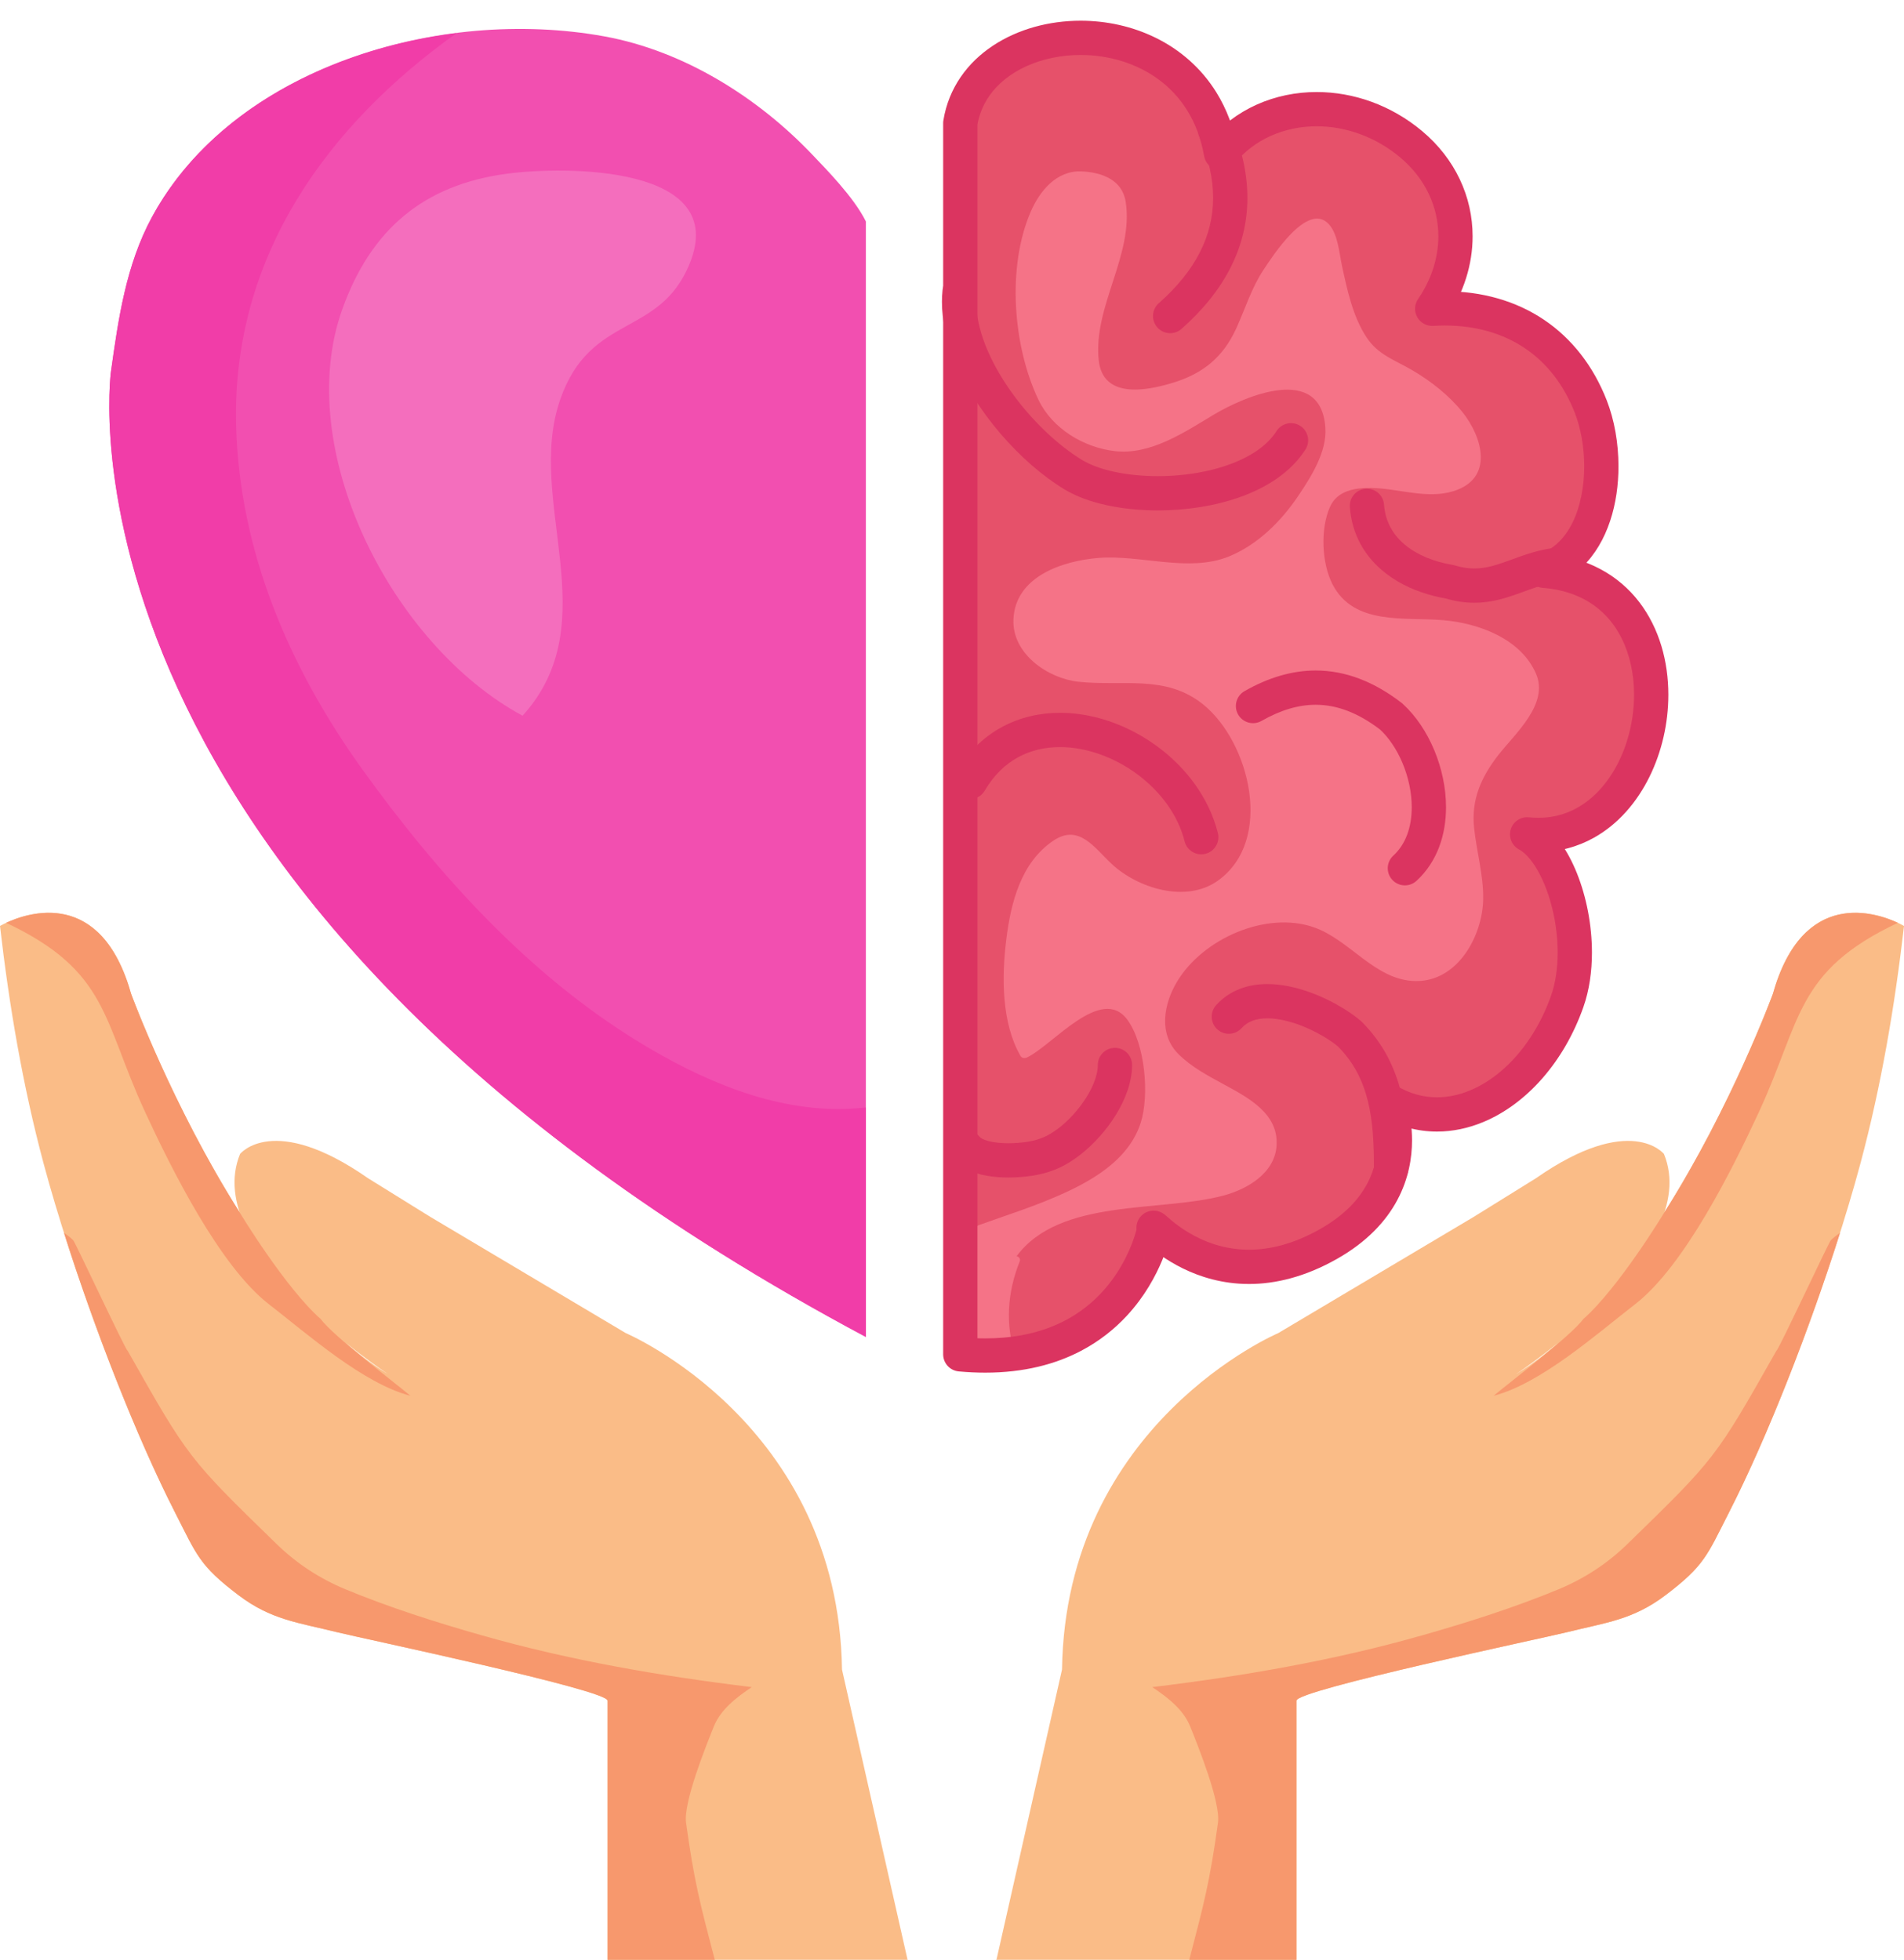 <?xml version="1.0" encoding="UTF-8"?><svg xmlns="http://www.w3.org/2000/svg" xmlns:xlink="http://www.w3.org/1999/xlink" height="1857.5" preserveAspectRatio="xMidYMid meet" version="1.0" viewBox="158.5 263.8 1804.3 1857.5" width="1804.3" zoomAndPan="magnify"><g><g id="change1_1"><path d="M 566.309 1417.18 L 751.508 1527.328 C 751.508 1527.328 952.996 1612.82 956.418 1846.23 L 1018.531 2121.32 L 734.25 2121.32 L 734.25 1875.672 C 734.25 1865.578 500.914 1816.539 477.875 1810.809 C 440.613 1801.539 415.512 1799.191 384.461 1775.68 C 347.453 1747.648 345.023 1737.762 324.871 1698.34 C 277.715 1606.09 226.434 1466.02 199.684 1366.102 C 180.039 1292.73 167.176 1216.879 158.504 1141.461 C 158.504 1141.461 249.285 1086.922 282.727 1205.699 C 282.727 1205.699 383.062 1479.43 526.402 1566.379 C 526.402 1566.379 348.324 1449.621 385.984 1357.559 C 385.984 1357.559 417.371 1317.801 507.336 1380.578 L 566.309 1417.18" fill="#fabc87"/></g><g id="change2_1"><path d="M 385.562 1412.859 C 321.621 1311.801 282.727 1205.699 282.727 1205.699 C 254.387 1105.039 184.887 1128.84 164.324 1138.449 C 261.359 1184.289 255.586 1230.391 296.027 1317.82 C 320.633 1371 366.473 1463.602 413.199 1499.852 C 450.582 1528.84 502.594 1575.07 547.41 1586.738 C 531.203 1573.148 474.578 1530.328 462.363 1513.961 C 428.418 1483.91 385.562 1412.859 385.562 1412.859" fill="#f7986d"/></g><g id="change2_2"><path d="M 834.875 1900.352 C 841.367 1884.059 856.414 1872.559 870.891 1862.859 C 784.48 1852.398 698.461 1837.57 614.684 1813.68 C 571.199 1801.289 527.637 1787.43 485.82 1770.121 C 461.586 1760.078 439.516 1745.66 420.703 1727.328 C 337.066 1645.891 337.066 1645.891 279.289 1543.781 C 278.477 1545.578 229.742 1441.109 227.883 1439.309 C 225.137 1436.648 222.199 1434.352 219.133 1432.32 C 247.434 1521.801 287.441 1625.121 324.871 1698.34 C 345.023 1737.762 347.453 1747.648 384.461 1775.68 C 415.512 1799.191 440.613 1801.539 477.875 1810.809 C 500.914 1816.539 734.25 1865.578 734.25 1875.672 L 734.25 2121.32 L 835.84 2121.32 C 821.766 2067.621 816.258 2046.738 808.645 1991.531 C 805.949 1972.031 827.359 1919.191 834.875 1900.352" fill="#f7986d"/></g><g id="change1_2"><path d="M 1555.02 1417.184 L 1369.816 1527.332 C 1369.816 1527.332 1168.328 1612.82 1164.895 1846.23 L 1102.785 2121.32 L 1387.07 2121.32 L 1387.07 1875.672 C 1387.07 1865.582 1620.395 1816.539 1643.43 1810.812 C 1680.711 1801.543 1705.805 1799.191 1736.848 1775.68 C 1773.852 1747.652 1776.297 1737.762 1796.445 1698.34 C 1843.598 1606.094 1894.887 1466.023 1921.629 1366.102 C 1941.27 1292.734 1954.145 1216.883 1962.812 1141.461 C 1962.812 1141.461 1872.031 1086.922 1838.578 1205.703 C 1838.578 1205.703 1738.258 1479.434 1594.914 1566.383 C 1594.914 1566.383 1773 1449.621 1735.332 1357.562 C 1735.332 1357.562 1703.938 1317.805 1613.973 1380.582 L 1555.02 1417.184" fill="#fabc87"/></g><g id="change2_3"><path d="M 1658.969 1513.957 C 1646.746 1530.328 1590.125 1573.148 1573.914 1586.738 C 1618.734 1575.07 1670.746 1528.84 1708.121 1499.848 C 1754.859 1463.598 1800.699 1370.996 1825.301 1317.816 C 1865.746 1230.387 1859.973 1184.289 1956.996 1138.449 C 1936.441 1128.836 1866.938 1105.039 1838.59 1205.699 C 1838.59 1205.699 1799.703 1311.797 1735.758 1412.859 C 1735.758 1412.859 1692.906 1483.91 1658.969 1513.957" fill="#f7986d"/></g><g id="change2_4"><path d="M 1286.453 1900.352 C 1279.965 1884.059 1264.914 1872.559 1250.43 1862.859 C 1336.844 1852.398 1422.852 1837.57 1506.629 1813.68 C 1550.125 1801.289 1593.688 1787.43 1635.488 1770.117 C 1659.738 1760.078 1681.809 1745.66 1700.621 1727.328 C 1784.258 1645.891 1784.258 1645.891 1842.035 1543.777 C 1842.84 1545.578 1891.574 1441.109 1893.441 1439.309 C 1896.195 1436.648 1899.125 1434.348 1902.195 1432.316 C 1873.895 1521.797 1833.879 1625.117 1796.453 1698.34 C 1776.297 1737.758 1773.859 1747.648 1736.867 1775.68 C 1705.812 1799.191 1680.711 1801.539 1643.449 1810.809 C 1620.402 1816.539 1387.086 1865.578 1387.086 1875.668 L 1387.086 2121.32 L 1285.484 2121.32 C 1299.559 2067.621 1305.066 2046.738 1312.676 1991.531 C 1315.371 1972.031 1293.957 1919.191 1286.453 1900.352" fill="#f7986d"/></g><g id="change3_1"><path d="M 1068.52 1547.473 C 1227.105 1562.062 1252.312 1428.852 1252.312 1428.852 C 1244.07 1415.723 1310.168 1503.859 1417.715 1442.723 C 1508.152 1391.312 1474.055 1307.152 1474.055 1307.152 C 1537.508 1344.703 1614.094 1296.562 1643.57 1213.141 C 1663.387 1157.172 1640.141 1073.102 1605.656 1054.609 C 1739.547 1068.594 1777.566 817.156 1621.57 804.754 C 1678.172 785.75 1686.094 700.672 1665.961 649.133 C 1641.305 586.09 1586.742 552.176 1515.711 556.461 C 1551.188 504.465 1543.41 440.453 1495.75 400.508 C 1438.781 352.824 1357.34 357.164 1315.547 408.887 C 1290.23 263.801 1086.02 272.566 1068.52 380.512 L 1068.52 1547.473" fill="#f57387"/></g><g id="change4_1"><path d="M 1239.363 1328.352 C 1248.016 1301.742 1243.523 1253.16 1226.914 1230.43 C 1202.234 1196.621 1155.562 1255.051 1131.598 1266.121 C 1129.398 1267.133 1126.789 1266.781 1125.5 1264.523 C 1107.379 1232.953 1107.777 1189.16 1112.098 1154.184 C 1116.34 1119.812 1125.836 1081.332 1156.711 1060.59 C 1181.016 1044.262 1195.484 1067.32 1212.172 1082.832 C 1236.742 1105.652 1282.285 1120.031 1312.449 1098.621 C 1366.098 1060.543 1342.852 967.215 1298.734 931.531 C 1263.133 902.746 1222.227 914.559 1180.277 909.953 C 1151.527 906.793 1117.398 883.492 1118.867 850.75 C 1120.68 810.27 1165.113 795.426 1199.324 792.633 C 1239.191 789.352 1285.191 806.793 1323.289 791.141 C 1350.273 780.039 1372.391 758.082 1388.543 734.141 C 1400.82 715.914 1415.984 692.293 1414.465 669.297 C 1410.406 608.078 1338.008 639.281 1308.594 656.883 C 1280.996 673.426 1248.641 695.402 1214.66 691.336 C 1185.258 687.836 1155.562 669.969 1142.555 642.668 C 1118.328 591.859 1112.559 516.836 1135.238 464.496 C 1143.715 444.91 1159.609 425.316 1183.148 426.25 C 1202.539 427.023 1222.035 434.195 1225.238 455.059 C 1233.012 505.664 1194.32 554.227 1199.68 605.141 C 1203.52 641.801 1244.07 634.504 1269.973 626.594 C 1298.484 617.895 1317.477 602.426 1329.957 575.18 C 1338.371 556.824 1344.504 536.613 1355.77 519.672 C 1363.883 507.477 1397.332 454.715 1417.477 476 C 1426.449 485.461 1427.598 503.723 1430.199 515.684 C 1435.133 538.438 1440.414 563.652 1453.363 583.363 C 1464.5 600.305 1480.312 605.004 1496.898 614.738 C 1514.422 624.996 1531.773 638.621 1544.484 654.547 C 1563.305 678.156 1574.555 717.199 1535.922 729.297 C 1510.684 737.195 1483.586 726.676 1458.004 726.285 C 1442.762 726.059 1425.695 728.656 1418.777 744.355 C 1409.621 765.148 1410.922 797.523 1421.227 817.578 C 1441.449 856.93 1489.477 848.438 1526.449 851.641 C 1559.781 854.523 1599.82 869.195 1614.113 902.418 C 1626.52 931.27 1593.914 959.43 1578.398 979.402 C 1562.258 1000.121 1552.602 1021.48 1555.395 1048.34 C 1557.73 1070.742 1564.355 1093.301 1564.023 1115.949 C 1563.5 1150.77 1539.809 1194.66 1499.406 1193.66 C 1461.32 1192.723 1437.801 1154.621 1403.547 1142.703 C 1358.289 1126.961 1298.324 1153.48 1273.938 1194.191 C 1261.273 1215.34 1256.039 1243.762 1275.285 1262.922 C 1287.688 1275.25 1303.121 1283.34 1318.332 1291.633 C 1341.074 1304.031 1369.574 1318.812 1368.285 1348.66 C 1367.145 1375.402 1340.879 1390.82 1317.887 1396.973 C 1257.852 1413.031 1162.867 1399.102 1121.879 1454.422 C 1124.098 1454.949 1125.82 1456.859 1124.73 1459.59 C 1112.727 1489.539 1111.57 1519.621 1120.086 1546.762 C 1232.773 1531.91 1252.312 1428.852 1252.312 1428.852 C 1244.07 1415.723 1310.168 1503.859 1417.715 1442.723 C 1508.152 1391.312 1474.055 1307.152 1474.055 1307.152 C 1537.508 1344.703 1614.094 1296.562 1643.57 1213.141 C 1663.387 1157.172 1640.141 1073.102 1605.656 1054.609 C 1739.547 1068.594 1777.566 817.156 1621.57 804.754 C 1678.172 785.75 1686.094 700.672 1665.961 649.133 C 1641.305 586.09 1586.742 552.176 1515.711 556.461 C 1551.188 504.465 1543.41 440.453 1495.75 400.508 C 1438.781 352.824 1357.34 357.164 1315.547 408.887 C 1290.23 263.801 1086.02 272.566 1068.52 380.512 L 1068.52 1431.703 C 1093.93 1421.48 1120.309 1413.672 1145.77 1403.562 C 1181.918 1389.191 1226.309 1368.523 1239.363 1328.352" fill="#e6516a"/></g><g id="change5_1"><path d="M 1068.52 1547.473 L 1067.027 1563.641 C 1075.738 1564.441 1084.109 1564.82 1092.16 1564.82 C 1128.863 1564.84 1158.879 1556.75 1182.711 1544.262 C 1200.59 1534.922 1214.949 1523.172 1226.297 1510.93 C 1243.352 1492.531 1253.695 1473.082 1259.887 1458.152 C 1266.066 1443.203 1268.109 1432.703 1268.266 1431.871 C 1269.023 1427.859 1268.234 1423.652 1266.043 1420.191 L 1265.934 1420.012 L 1257.945 1424.789 L 1266.305 1420.723 C 1266.023 1420.121 1265.934 1420.02 1265.934 1420.02 L 1257.945 1424.789 L 1266.305 1420.723 L 1253.117 1427.141 L 1266.98 1422.332 C 1266.676 1421.473 1266.461 1421.039 1266.305 1420.723 L 1253.117 1427.141 L 1266.98 1422.332 L 1252.172 1427.473 L 1267.477 1424.109 C 1267.309 1423.32 1267.129 1422.77 1266.98 1422.332 L 1252.172 1427.473 L 1267.477 1424.109 L 1251.832 1427.551 L 1267.859 1427.551 C 1267.848 1425.961 1267.648 1424.91 1267.477 1424.109 L 1251.832 1427.551 L 1267.859 1427.551 L 1251.719 1427.551 L 1267.398 1431.352 C 1267.781 1429.781 1267.848 1428.551 1267.859 1427.551 L 1251.719 1427.551 L 1267.398 1431.352 L 1251.664 1427.531 L 1265.844 1435.371 C 1266.645 1433.883 1267.117 1432.512 1267.398 1431.352 L 1251.664 1427.531 L 1265.844 1435.371 L 1251.664 1427.52 L 1259.672 1441.609 C 1262.445 1440.062 1264.645 1437.582 1265.844 1435.371 L 1251.664 1427.52 L 1259.672 1441.609 L 1251.664 1427.531 L 1251.664 1443.73 C 1253.906 1443.742 1256.898 1443.203 1259.672 1441.609 L 1251.664 1427.531 L 1251.664 1443.73 L 1251.664 1427.633 L 1247.082 1443.062 C 1248.121 1443.359 1249.496 1443.711 1251.664 1443.73 L 1251.664 1427.633 L 1247.082 1443.062 L 1251.551 1428.012 L 1243.699 1441.609 C 1244.32 1441.949 1245.098 1442.441 1247.082 1443.062 L 1251.551 1428.012 L 1243.699 1441.609 L 1250.219 1430.312 L 1242.199 1440.621 C 1242.367 1440.73 1242.582 1440.961 1243.699 1441.609 L 1250.219 1430.312 L 1242.199 1440.621 C 1242.641 1440.98 1243.938 1442.152 1245.629 1443.59 C 1251.652 1448.75 1263.133 1458.031 1279.398 1466.012 C 1295.641 1474.012 1316.895 1480.781 1342.125 1480.77 C 1366.93 1480.801 1395.32 1474.152 1425.742 1456.84 C 1453.852 1440.902 1472.031 1421.199 1482.691 1401.121 C 1493.406 1381.062 1496.602 1361.031 1496.59 1344.52 C 1496.543 1319.57 1489.574 1302.281 1489.109 1301.051 L 1474.051 1307.152 L 1465.773 1321.121 C 1483.098 1331.402 1501.824 1336.34 1520.254 1336.32 C 1535.242 1336.32 1550.008 1333.121 1563.949 1327.34 C 1584.887 1318.66 1604.027 1304.25 1620.246 1285.684 C 1636.457 1267.102 1649.766 1244.332 1658.891 1218.551 C 1664.664 1202.164 1667.078 1184.402 1667.09 1166.609 C 1667.059 1140.461 1661.879 1114.191 1652.992 1091.801 C 1648.512 1080.613 1643.121 1070.371 1636.66 1061.57 C 1630.172 1052.801 1622.637 1045.32 1613.332 1040.301 L 1605.664 1054.613 L 1603.969 1070.762 C 1608.133 1071.203 1612.262 1071.414 1616.301 1071.414 C 1635.734 1071.43 1653.668 1066.402 1669.098 1057.734 C 1692.289 1044.711 1709.809 1023.941 1721.559 1000.141 C 1733.312 976.297 1739.473 949.227 1739.484 922.312 C 1739.473 890.945 1731.082 859.473 1711.859 834.379 C 1702.262 821.867 1689.922 811.074 1674.965 803.145 C 1660.02 795.18 1642.547 790.117 1622.852 788.559 L 1621.566 804.746 L 1626.734 820.141 C 1638.633 816.16 1648.977 809.688 1657.457 801.621 C 1670.203 789.508 1678.82 774.078 1684.305 757.574 C 1689.797 741.051 1692.223 723.316 1692.223 705.812 C 1692.211 683.727 1688.387 661.992 1681.09 643.223 C 1668.422 610.781 1648.016 584.59 1621.555 566.824 C 1595.129 549.039 1562.934 539.832 1527.562 539.855 C 1523.332 539.855 1519.047 539.98 1514.691 540.25 L 1515.707 556.461 L 1529.117 565.605 C 1545.633 541.422 1554.012 514.41 1554 487.777 C 1554 469.156 1549.918 450.734 1541.844 433.738 C 1533.801 416.715 1521.789 401.141 1506.176 388.066 L 1506.176 388.055 C 1476.59 363.285 1440.891 351.023 1406.262 351.023 C 1386.555 351.023 1367.18 354.984 1349.445 362.934 C 1331.727 370.887 1315.676 382.867 1302.906 398.68 L 1315.551 408.887 L 1331.535 406.09 C 1327.926 385.348 1320.887 367.062 1311.242 351.477 C 1296.77 328.07 1276.512 310.914 1254.031 299.793 C 1231.52 288.66 1206.781 283.438 1182.52 283.426 C 1152.594 283.461 1123.25 291.332 1099.418 307.102 C 1087.52 314.984 1077.027 324.91 1068.867 336.812 C 1060.719 348.699 1054.957 362.586 1052.488 377.914 C 1052.328 378.852 1052.277 379.551 1052.277 380.508 L 1052.277 1547.473 C 1052.277 1555.84 1058.68 1562.871 1067.027 1563.641 L 1068.52 1547.473 L 1084.758 1547.473 L 1084.758 380.508 L 1068.52 380.508 L 1084.547 383.102 C 1086.277 372.5 1090.109 363.309 1095.668 355.176 C 1103.988 343.004 1116.41 333.191 1131.559 326.379 C 1146.672 319.578 1164.414 315.898 1182.52 315.898 C 1208.645 315.887 1235.297 323.535 1256.391 339.09 C 1266.969 346.871 1276.219 356.617 1283.617 368.562 C 1291.008 380.531 1296.59 394.742 1299.547 411.676 C 1300.641 417.945 1305.309 423.012 1311.48 424.613 C 1317.637 426.203 1324.18 424.035 1328.172 419.086 C 1337.637 407.387 1349.422 398.555 1362.746 392.566 C 1376.066 386.59 1390.922 383.496 1406.262 383.496 C 1433.242 383.496 1461.59 393.086 1485.332 412.961 L 1485.32 412.949 C 1497.492 423.168 1506.492 434.957 1512.492 447.633 C 1518.504 460.312 1521.527 473.891 1521.527 487.777 C 1521.516 507.617 1515.359 528.137 1502.285 547.301 C 1498.789 552.434 1498.516 559.086 1501.586 564.492 C 1504.652 569.883 1510.508 573.051 1516.711 572.668 C 1520.367 572.441 1523.988 572.328 1527.562 572.328 C 1557.418 572.352 1582.797 579.934 1603.441 593.785 C 1624.059 607.68 1640.223 628.004 1650.836 655.043 C 1656.434 669.324 1659.77 687.574 1659.746 705.812 C 1659.781 725.113 1656.027 744.379 1648.637 759.234 C 1644.949 766.676 1640.414 773.027 1635.102 778.059 C 1629.777 783.102 1623.723 786.879 1616.402 789.348 C 1609.102 791.797 1604.512 799.094 1605.449 806.73 C 1606.383 814.367 1612.609 820.324 1620.281 820.934 C 1636.004 822.195 1648.953 826.098 1659.715 831.816 C 1675.82 840.41 1687.348 853.137 1695.223 868.812 C 1703.074 884.469 1707.02 903.125 1707.008 922.312 C 1707.008 936.922 1704.742 951.785 1700.41 965.719 C 1693.938 986.641 1682.805 1005.32 1668.523 1018.293 C 1661.371 1024.801 1653.465 1029.922 1644.812 1033.453 C 1636.164 1036.973 1626.742 1038.922 1616.301 1038.934 C 1613.391 1038.934 1610.41 1038.781 1607.344 1038.461 C 1599.641 1037.652 1592.41 1042.441 1590.141 1049.84 C 1587.852 1057.242 1591.156 1065.262 1597.992 1068.922 C 1601.535 1070.793 1606.078 1074.77 1610.488 1080.812 C 1617.133 1089.812 1623.395 1103.133 1627.727 1118.254 C 1632.102 1133.383 1634.617 1150.301 1634.605 1166.609 C 1634.629 1181.422 1632.531 1195.703 1628.266 1207.73 C 1617.879 1237.141 1601.152 1261.551 1581.84 1278.25 C 1572.184 1286.602 1561.922 1293.031 1551.531 1297.332 C 1541.121 1301.641 1530.621 1303.84 1520.254 1303.84 C 1507.484 1303.82 1494.875 1300.582 1482.332 1293.172 C 1476.332 1289.633 1468.738 1290.301 1463.473 1294.84 C 1458.191 1299.383 1456.387 1306.793 1459.004 1313.242 L 1468.176 1309.52 L 1458.98 1313.172 L 1459.004 1313.242 L 1468.176 1309.52 L 1458.98 1313.172 L 1459.016 1313.281 C 1459.535 1314.59 1464.148 1327.551 1464.102 1344.52 C 1464.094 1356.949 1461.758 1371.359 1454.043 1385.832 C 1446.281 1400.301 1433.152 1415.223 1409.703 1428.602 C 1383.602 1443.391 1361.211 1448.262 1342.125 1448.289 C 1317.977 1448.289 1298.645 1440.281 1284.906 1432.07 C 1278.059 1427.973 1272.688 1423.859 1268.934 1420.762 C 1267.027 1419.191 1265.57 1417.902 1264.352 1416.852 C 1263.734 1416.312 1263.227 1415.852 1262.48 1415.25 C 1262.074 1414.93 1261.668 1414.59 1260.777 1414 C 1260.305 1413.699 1259.738 1413.332 1258.621 1412.801 C 1258.059 1412.543 1257.359 1412.242 1256.312 1411.922 C 1255.25 1411.621 1253.84 1411.262 1251.664 1411.25 C 1249.645 1411.242 1247.062 1411.652 1244.535 1412.891 C 1242.664 1413.793 1240.902 1415.141 1239.57 1416.633 C 1237.543 1418.883 1236.516 1421.25 1235.996 1423.09 C 1235.477 1424.961 1235.375 1426.402 1235.375 1427.551 C 1235.398 1429.699 1235.715 1430.91 1235.949 1431.84 C 1236.391 1433.402 1236.742 1434.113 1237 1434.703 C 1237.395 1435.551 1237.664 1436 1237.914 1436.422 L 1238.578 1437.512 L 1252.316 1428.852 L 1236.355 1425.832 L 1242.664 1427.02 L 1236.367 1425.781 L 1236.355 1425.832 L 1242.664 1427.02 L 1236.367 1425.781 C 1236.336 1425.941 1234.914 1432.973 1230.887 1443.223 C 1224.852 1458.652 1212.941 1481.109 1191.566 1499.332 C 1180.859 1508.473 1167.789 1516.641 1151.535 1522.602 C 1135.281 1528.562 1115.797 1532.34 1092.16 1532.34 C 1085.137 1532.34 1077.758 1532.012 1070 1531.289 L 1068.52 1547.473 L 1084.758 1547.473 L 1068.52 1547.473" fill="#db3460"/></g><g id="change5_2"><path d="M 1295 393.105 C 1303.961 414.043 1308.094 433.363 1308.094 451.344 C 1308.07 469.668 1303.863 486.699 1295.387 503.246 C 1286.93 519.762 1274.082 535.781 1256.641 551.168 C 1249.906 557.105 1249.273 567.371 1255.199 574.094 C 1261.141 580.82 1271.402 581.465 1278.129 575.527 C 1297.988 558 1313.621 538.879 1324.297 518.062 C 1334.98 497.273 1340.598 474.766 1340.574 451.344 C 1340.574 428.34 1335.25 404.574 1324.855 380.312 C 1321.316 372.07 1311.773 368.25 1303.531 371.781 C 1295.289 375.309 1291.469 384.863 1295 393.105" fill="#db3460"/></g><g id="change5_3"><path d="M 1635.691 782.684 C 1617.234 784.246 1602.441 790.02 1589.816 794.598 C 1583.484 796.91 1577.68 798.949 1572.102 800.371 C 1566.52 801.793 1561.191 802.613 1555.57 802.625 C 1550.031 802.613 1544.105 801.832 1537.145 799.699 C 1536.504 799.496 1535.703 799.316 1535.031 799.203 C 1517.621 796.344 1501.395 789.758 1489.98 780.238 C 1484.227 775.48 1479.629 770.039 1476.262 763.812 C 1472.891 757.559 1470.699 750.488 1470.039 742.023 C 1469.359 733.074 1461.547 726.387 1452.609 727.066 C 1443.668 727.758 1436.973 735.562 1437.66 744.5 C 1438.625 757.297 1442.156 769.027 1447.688 779.246 C 1455.988 794.617 1468.602 806.367 1482.887 814.789 C 1497.215 823.23 1513.328 828.508 1529.715 831.238 L 1532.375 815.227 L 1527.605 830.75 C 1537.457 833.773 1546.812 835.105 1555.57 835.105 C 1564.449 835.105 1572.637 833.754 1580.125 831.848 C 1591.391 828.945 1601.133 824.918 1610.438 821.68 C 1619.77 818.414 1628.598 815.875 1638.402 815.055 C 1647.332 814.312 1653.977 806.457 1653.227 797.52 C 1652.484 788.59 1644.641 781.945 1635.691 782.695 L 1635.691 782.684" fill="#db3460"/></g><g id="change5_4"><path d="M 1492.98 1371.328 C 1492.961 1348.059 1492.219 1323.891 1486.379 1300 C 1480.59 1276.172 1469.301 1252.539 1448.98 1232.301 L 1448.07 1231.449 C 1443.371 1227.43 1437.75 1223.41 1431.352 1219.48 C 1421.75 1213.609 1410.441 1208 1398.211 1203.73 C 1385.98 1199.488 1372.852 1196.531 1359.449 1196.512 C 1350.91 1196.512 1342.199 1197.738 1333.82 1200.922 C 1325.449 1204.07 1317.449 1209.27 1310.93 1216.539 C 1304.93 1223.211 1305.469 1233.48 1312.141 1239.48 C 1318.809 1245.48 1329.078 1244.941 1335.078 1238.27 C 1338.09 1234.949 1341.352 1232.82 1345.328 1231.289 C 1349.289 1229.781 1354.039 1228.98 1359.449 1228.988 C 1370.719 1228.93 1384.59 1232.648 1397.078 1238.16 C 1403.328 1240.891 1409.25 1244.031 1414.391 1247.18 C 1419.52 1250.32 1423.891 1253.5 1426.93 1256.109 L 1437.5 1243.789 L 1426.02 1255.27 C 1441.672 1270.98 1450 1288.238 1454.84 1307.738 C 1459.629 1327.199 1460.52 1348.82 1460.5 1371.328 C 1460.5 1380.301 1467.77 1387.57 1476.738 1387.57 C 1485.711 1387.57 1492.988 1380.301 1492.988 1371.328 L 1492.98 1371.328" fill="#db3460"/></g><g id="change5_5"><path d="M 1061.73 1361.871 C 1065.141 1366.121 1069.262 1369.199 1073.48 1371.52 C 1079.852 1374.98 1086.559 1376.898 1093.41 1378.148 C 1100.25 1379.371 1107.262 1379.852 1114.141 1379.859 C 1122.051 1379.852 1129.781 1379.211 1136.809 1378.121 C 1143.859 1376.988 1150.078 1375.531 1155.672 1373.32 L 1149.641 1358.25 L 1154.762 1373.66 C 1164.512 1370.391 1173.641 1364.949 1182.281 1358.219 C 1195.199 1348.09 1206.98 1334.949 1215.961 1320.43 C 1220.43 1313.16 1224.191 1305.531 1226.91 1297.641 C 1229.621 1289.762 1231.301 1281.578 1231.309 1273.211 C 1231.309 1264.238 1224.039 1256.969 1215.07 1256.969 C 1206.102 1256.969 1198.828 1264.238 1198.828 1273.211 C 1198.859 1278.391 1197.301 1285.18 1194.121 1292.398 C 1189.391 1303.238 1181.129 1314.879 1171.801 1324.18 C 1167.141 1328.84 1162.238 1332.922 1157.512 1336.121 C 1152.789 1339.32 1148.238 1341.609 1144.512 1342.84 L 1143.602 1343.172 C 1141.609 1344 1137.09 1345.219 1131.801 1346.031 C 1126.48 1346.859 1120.25 1347.379 1114.141 1347.379 C 1107.059 1347.391 1100.078 1346.641 1095 1345.27 C 1092.461 1344.59 1090.422 1343.77 1089.102 1343.039 C 1087.75 1342.301 1087.18 1341.699 1087.078 1341.57 C 1081.469 1334.57 1071.25 1333.441 1064.262 1339.051 C 1057.25 1344.648 1056.121 1354.871 1061.73 1361.871" fill="#db3460"/></g><g id="change5_6"><path d="M 1312.59 1053.359 C 1308.422 1036.672 1300.898 1021.23 1291.109 1007.5 C 1276.41 986.898 1256.621 970.059 1234.461 958.191 C 1212.301 946.352 1187.672 939.43 1163.031 939.41 C 1144.059 939.41 1125.02 943.602 1107.75 953.02 C 1090.469 962.41 1075.172 977.039 1063.648 996.75 C 1059.109 1004.488 1061.711 1014.441 1069.449 1018.969 C 1077.191 1023.512 1087.141 1020.91 1091.672 1013.172 C 1100.52 998.129 1111.281 988.109 1123.289 981.531 C 1135.309 974.988 1148.77 971.898 1163.031 971.891 C 1187.648 971.84 1214.5 981.449 1236.371 997.75 C 1247.309 1005.871 1257 1015.59 1264.672 1026.352 C 1272.34 1037.121 1278 1048.898 1281.078 1061.23 C 1283.25 1069.93 1292.07 1075.219 1300.77 1073.051 C 1309.469 1070.879 1314.77 1062.059 1312.59 1053.359" fill="#db3460"/></g><g id="change5_7"><path d="M 1500.801 1098.699 C 1510.82 1089.531 1517.93 1078.27 1522.391 1066.301 C 1526.859 1054.32 1528.789 1041.609 1528.801 1028.91 C 1528.781 1010.352 1524.699 991.738 1517.648 974.781 C 1510.559 957.852 1500.512 942.512 1487.672 930.801 L 1486.648 929.941 C 1473.801 920.059 1460.629 912.391 1447.031 907.191 C 1433.449 901.988 1419.441 899.301 1405.309 899.309 C 1382.66 899.301 1360.051 906.18 1337.84 918.879 C 1330.051 923.328 1327.352 933.25 1331.801 941.039 C 1336.25 948.828 1346.172 951.539 1353.961 947.09 C 1372.461 936.539 1389.262 931.801 1405.309 931.789 C 1415.359 931.801 1425.25 933.648 1435.43 937.531 C 1445.602 941.422 1456.059 947.391 1466.84 955.68 L 1476.738 942.809 L 1465.82 954.828 C 1474.34 962.531 1482.199 974.102 1487.672 987.289 C 1493.191 1000.461 1496.34 1015.191 1496.32 1028.91 C 1496.32 1038.301 1494.871 1047.191 1491.969 1054.93 C 1489.051 1062.691 1484.789 1069.309 1478.859 1074.762 C 1472.238 1080.82 1471.789 1091.09 1477.859 1097.699 C 1483.922 1104.32 1494.191 1104.762 1500.809 1098.699 L 1500.801 1098.699" fill="#db3460"/></g><g id="change5_8"><path d="M 1368.191 672.391 C 1363.988 678.98 1358.059 685 1350.5 690.352 C 1339.191 698.359 1324.27 704.691 1307.738 708.859 C 1291.219 713.051 1273.148 715.109 1255.711 715.109 C 1241.078 715.109 1226.879 713.66 1214.48 710.98 C 1202.078 708.32 1191.48 704.359 1184.18 699.922 C 1161.039 686.031 1135.078 661.422 1115.691 633.648 C 1105.961 619.781 1097.828 605.121 1092.23 590.781 C 1086.621 576.441 1083.578 562.449 1083.602 549.91 C 1083.602 547.238 1083.73 544.66 1084 542.18 C 1084.961 533.27 1078.512 525.262 1069.59 524.301 C 1060.68 523.328 1052.672 529.781 1051.711 538.699 C 1051.301 542.441 1051.121 546.191 1051.121 549.91 C 1051.129 567.602 1055.262 585.359 1061.98 602.602 C 1072.102 628.449 1088.109 653.262 1106.672 674.91 C 1125.262 696.551 1146.352 715.012 1167.398 727.738 C 1178.961 734.672 1192.629 739.469 1207.621 742.719 C 1222.621 745.961 1238.949 747.578 1255.711 747.59 C 1282.328 747.559 1310 743.512 1334.781 734.512 C 1347.172 729.988 1358.852 724.211 1369.238 716.871 C 1379.621 709.531 1388.738 700.59 1395.59 689.82 C 1400.398 682.25 1398.172 672.219 1390.602 667.41 C 1383.039 662.59 1373 664.828 1368.191 672.391" fill="#db3460"/></g><g id="change6_1"><path d="M 263.609 616.312 C 270.613 566.18 277.895 514.871 302.641 469.293 C 379.523 327.863 574.656 269.75 731.238 298.285 C 807.148 312.102 877.484 356.762 928.758 410.883 C 940.648 423.406 967.68 450.633 979.027 473.691 L 979.027 1530.98 C 194.516 1112.336 263.574 616.531 263.609 616.312" fill="#f24fb0"/></g><g id="change7_1"><path d="M 263.609 616.312 C 270.613 566.184 277.895 514.863 302.641 469.297 C 357.539 368.309 472.734 310.066 591.129 295.227 C 469.391 382.059 378.59 506.113 382.23 665.883 C 384.984 785.91 432.746 896.875 502.004 993.211 C 573.004 1091.977 658.969 1187.188 763.523 1251.164 C 822.391 1287.195 891.129 1317.477 961.688 1314.758 C 967.484 1314.535 973.258 1314.059 979.027 1313.488 L 979.027 1530.977 C 194.516 1112.336 263.574 616.535 263.609 616.312" fill="#f13da8"/></g><g id="change8_1"><path d="M 639.465 428.367 C 559.547 438.863 509.727 481.688 482.809 557.082 C 435.504 689.598 529.656 875.238 653.711 942.164 C 734.547 853.047 655.754 738.461 689.488 642.16 C 718.148 560.426 783.008 583.918 811.816 514.238 C 850.867 419.855 693.184 421.309 639.465 428.367" fill="#f46ebd"/></g></g></svg>